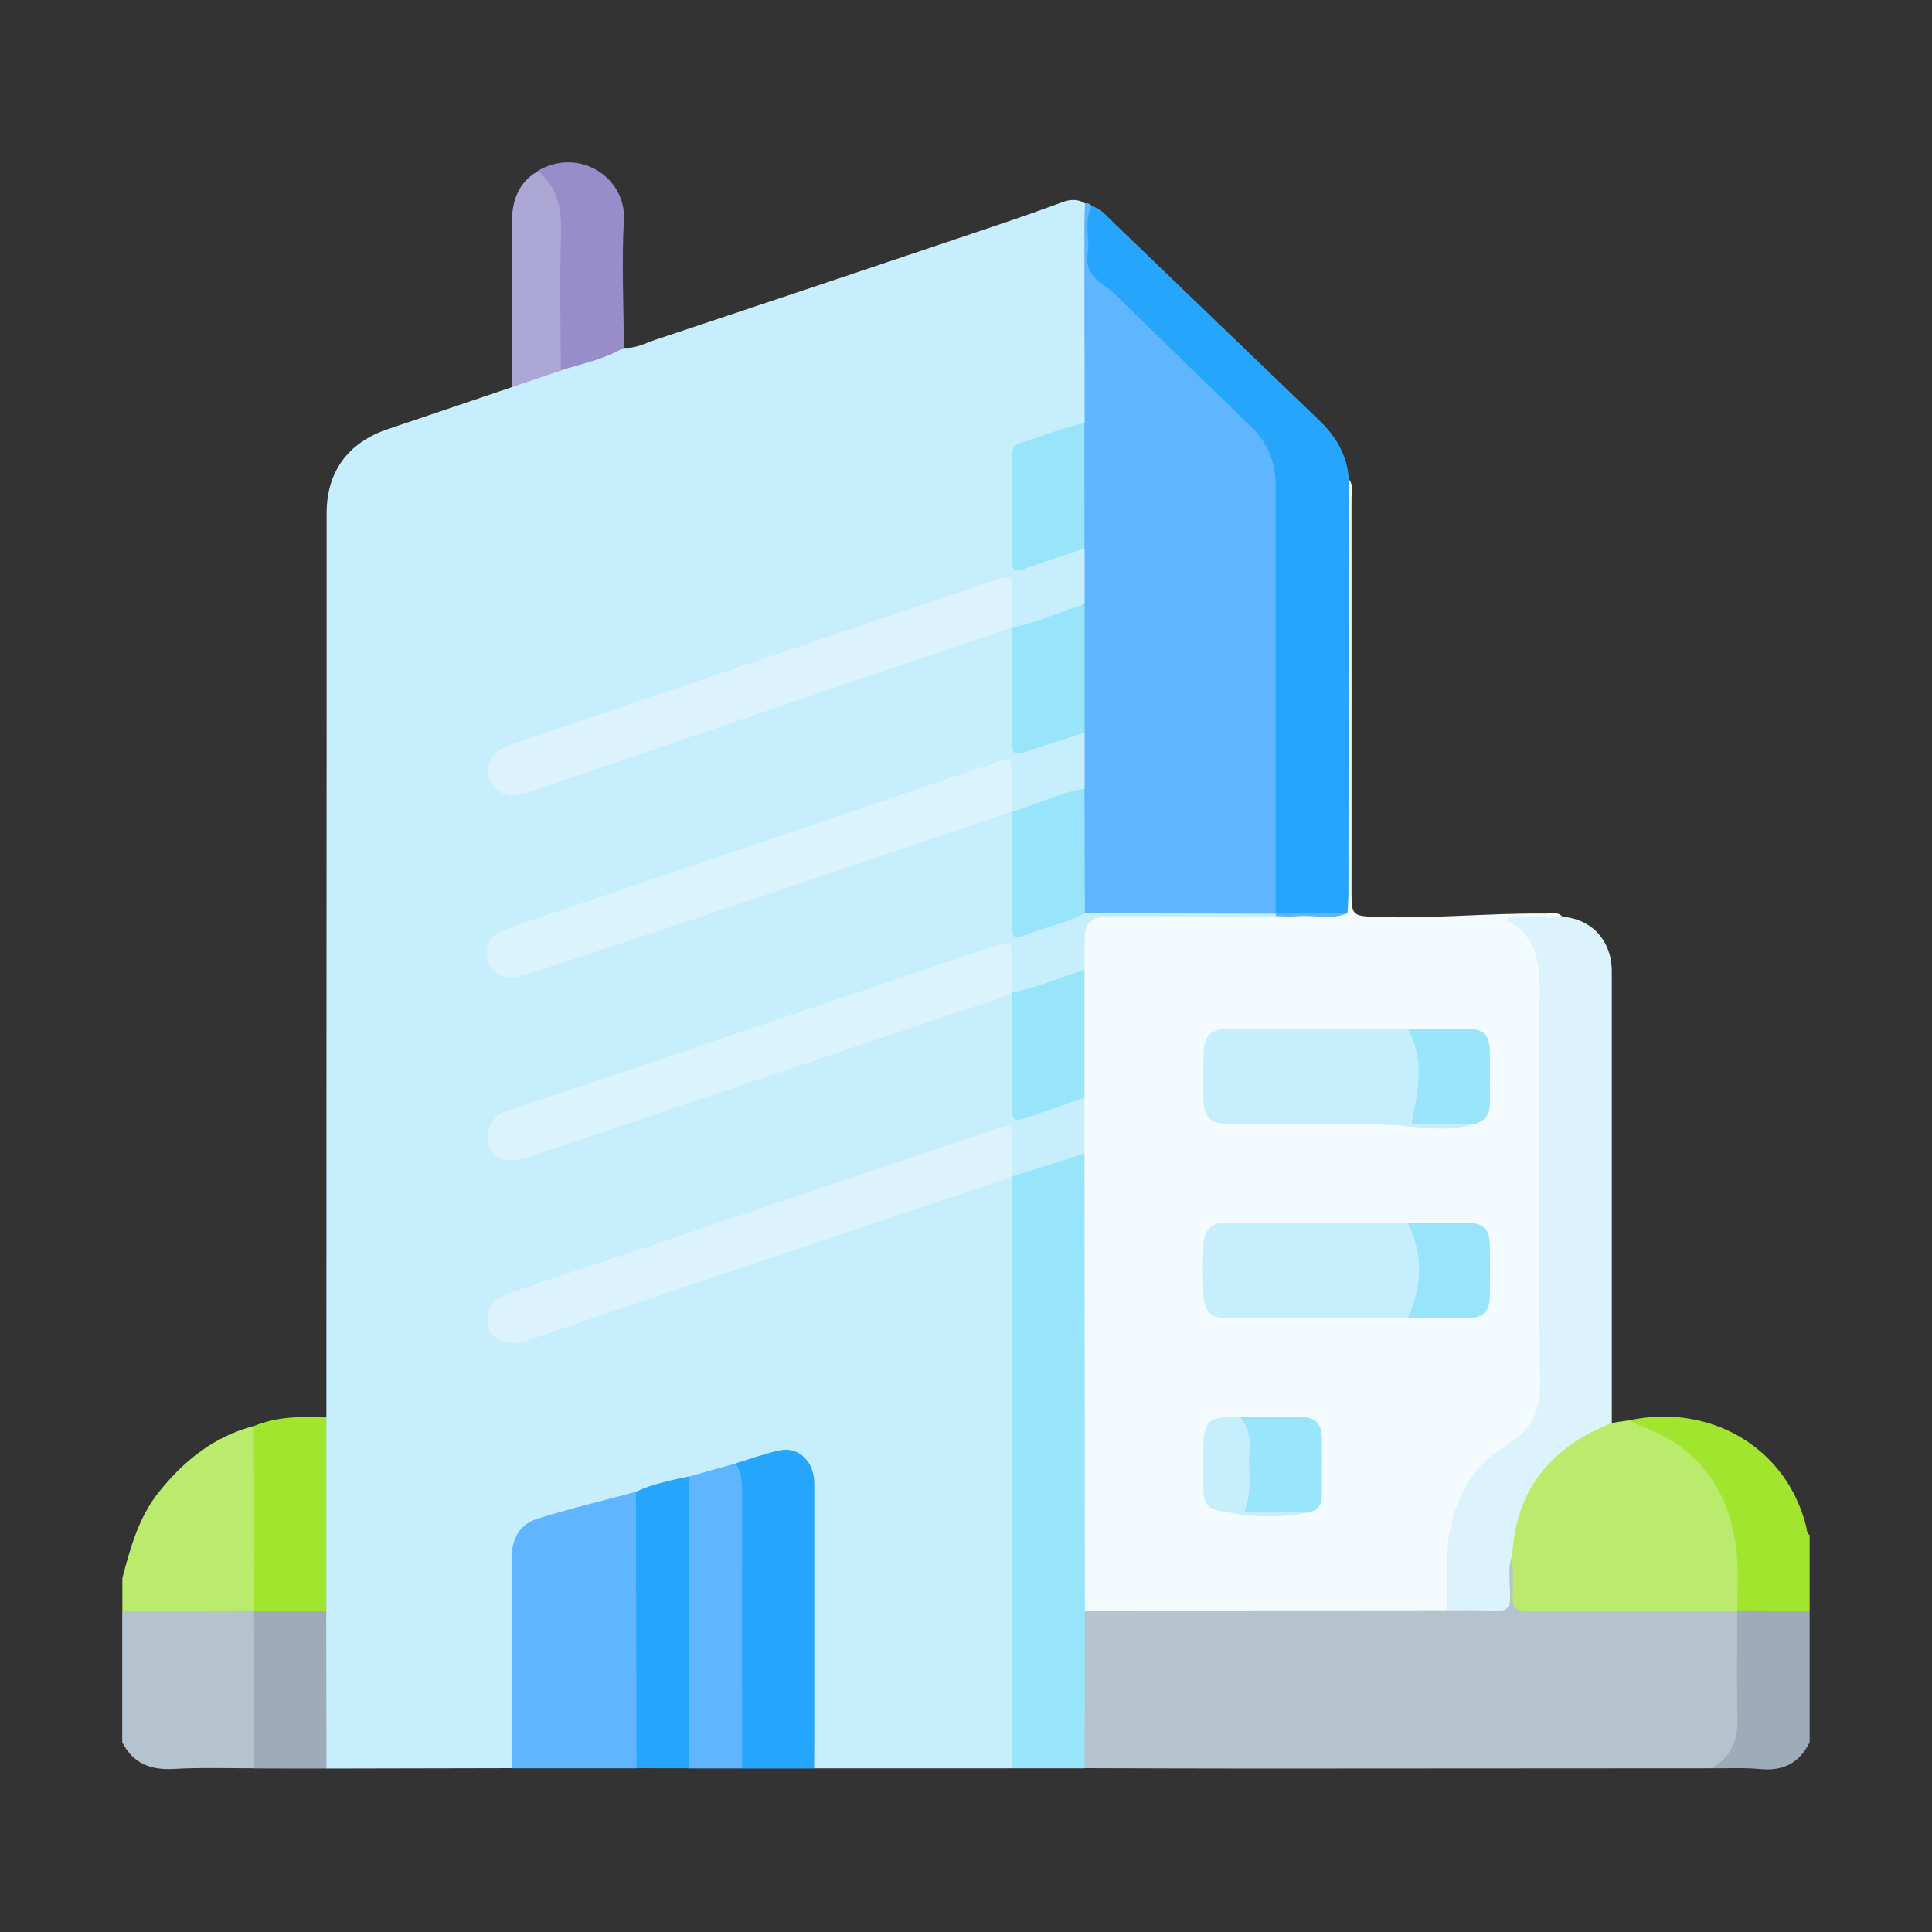 <svg xmlns="http://www.w3.org/2000/svg" id="a" viewBox="0 0 150 150"><rect x="0" y="0" width="150" height="150" fill="#333333" stroke="none"/><defs><style>.b{fill:#c7eefd;}.c{fill:#60b6fe;}.d{fill:#f4fbfe;}.e{fill:#968dca;}.f{fill:#baeb6c;}.g{fill:#dbf3fd;}.h{fill:#98e5fb;}.i{fill:#26a5fd;}.j{fill:#a1e52e;}.k{fill:#b5c3ce;}.l{fill:#99e5fb;}.m{fill:#9eabb9;}.n{fill:#aca6d5;}.o{fill:#dcf3fd;}</style></defs><path class="k" d="M19.74,137.29c-2.09,0-4.18-.07-6.26,.05-1.8,.1-3.15-.43-3.99-2.07v-10.21c.3-.27,.66-.37,1.05-.38,2.84-.03,5.67-.08,8.51,.03,.17,0,.33,.07,.49,.13,.16,.07,.28,.19,.37,.34,.23,.48,.22,.99,.22,1.5,0,2.97,.01,5.95,0,8.92,0,.59,.05,1.2-.39,1.69Z"></path><path class="f" d="M19.74,125.03c-3.41,0-6.83,.02-10.24,.03v-2.55c.63-2.36,1.27-4.72,2.84-6.68,1.95-2.43,4.28-4.31,7.37-5.11,.47,.42,.43,1,.43,1.54,.02,3.74,.02,7.47,0,11.21,0,.55,.04,1.12-.4,1.56Z"></path><path class="j" d="M126.45,110.28c6.18-1.34,12.2,1.96,13.78,8.22,.06,.24,.02,.52,.27,.68v5.87c-1.76,.72-3.57,.4-5.37,.22-.7-.39-.57-1.07-.59-1.69-.05-1.52,.08-3.05-.27-4.56-.88-3.72-2.95-6.42-6.56-7.87-.47-.19-1.13-.18-1.25-.89Z"></path><path class="m" d="M134.87,125.02l5.63,.04v10.21c-.78,1.6-2.04,2.25-3.83,2.08-1.27-.12-2.55-.05-3.83-.06,0-.09-.04-.21,.01-.24,1.77-1.4,1.7-3.35,1.66-5.32-.04-1.73-.01-3.46,0-5.19,0-.46-.02-.93,.21-1.36,.05-.05,.11-.11,.16-.16Z"></path><path class="b" d="M39.74,137.28l-14.39,.03c-.38-.41-.39-.93-.39-1.44,0-3.6-.05-7.2,.02-10.8-.07-4.53-.02-9.07-.02-13.6,0-.51,0-1.03,.38-1.43,0-18.47,.01-36.93,.02-55.4,0-4.94,0-9.87,0-14.81,0-3.19,1.65-5.46,4.72-6.5,3.22-1.09,6.44-2.18,9.66-3.27,1.05-.97,2.5-.99,3.72-1.55,1.68-.44,3.24-1.26,4.98-1.51,.89,.08,1.65-.35,2.45-.62,8.82-2.94,17.64-5.9,26.45-8.87,1.73-.58,3.45-1.19,5.16-1.82,.6-.22,1.16-.24,1.71,.08,.25,.31,.34,.68,.34,1.07,.03,5.01,.12,10.03,.04,15.04,0,.26-.05,.51-.14,.75-.49,.84-1.42,.85-2.19,1.13-3.9,1.37-3.26,.59-3.32,4.61-.02,1.4-.02,2.79,0,4.19,.02,1.27,.14,1.36,1.32,.99,.93-.29,1.85-.63,2.78-.9,.42-.13,.88-.39,1.31,.04,.4,1.35,.31,2.7,.08,4.06-1.73,1.27-3.62,2.05-5.81,2.01-.65-.73-.37-1.63-.36-2.45,0-1-.36-1.16-1.24-.85-6.4,2.22-12.85,4.32-19.25,6.54-3.18,1.1-6.38,2.17-9.58,3.22-2.71,.89-5.39,1.9-8.1,2.8-.32,.11-.65,.22-.93,.41-.66,.44-1.05,1.04-.78,1.84,.28,.84,.94,1.19,1.81,1.07,1.19-.17,2.28-.71,3.41-1.09,8.85-2.97,17.68-6.02,26.54-8.95,2.35-.78,4.64-1.7,7.01-2.41,.5-.15,1.03-.52,1.55-.03,.33,.5,.24,1.07,.25,1.61,.01,2.12-.01,4.24,.01,6.37,.01,1.19,.15,1.29,1.26,.94,.89-.27,1.77-.6,2.67-.87,.47-.14,.97-.39,1.45,.02,.45,1.36,.33,2.72,.1,4.09-.17,.39-.53,.52-.89,.65-1.28,.45-2.57,.85-3.83,1.35-.35,.14-.72,.27-1.09,.02-.62-.74-.35-1.63-.36-2.45,0-.9-.23-1.26-1.2-.93-7.38,2.49-14.76,4.98-22.13,7.51-4.23,1.45-8.48,2.83-12.71,4.26-.97,.33-1.93,.68-2.87,1.08-.95,.4-1.32,1.2-.97,2.05,.36,.89,1.05,1.17,1.97,.93,.45-.12,.89-.28,1.34-.43,11.72-3.87,23.4-7.89,35.1-11.83,.6-.2,1.23-.7,1.9-.12,.36,.49,.27,1.06,.27,1.6,.01,2.16,.03,4.32,0,6.48-.02,.99,.34,1.15,1.22,.85,1.4-.49,2.8-1,4.22-1.43,4.78-.09,9.56-.21,14.33,.06,.16,.06,.29,.15,.39,.28,.03,.18-.04,.31-.19,.4-.6,.3-1.25,.22-1.88,.22-3.54,0-7.08,0-10.62,0-1.72,0-1.78,.07-1.8,1.81,0,.55,.03,1.11-.14,1.65-.12,.34-.34,.59-.67,.72-1.49,.59-3.01,1.11-4.57,1.5-.2,.05-.42-.01-.6-.15-.6-.6-.36-1.36-.39-2.06-.05-1.42-.14-1.52-1.47-1.08-3.83,1.29-7.66,2.6-11.5,3.88-8.24,2.76-16.44,5.63-24.7,8.33-.53,.17-1.07,.31-1.53,.64-.71,.51-.97,1.19-.66,2.01,.29,.76,.96,.9,1.69,.85,.64-.05,1.24-.3,1.84-.5,11.77-3.89,23.47-7.97,35.23-11.88,.49-.16,.99-.58,1.54-.11,.33,.5,.24,1.06,.25,1.6,.01,2.2,0,4.39,0,6.59,0,.87,.34,1.15,1.18,.85,.96-.34,1.92-.65,2.89-.97,.43-.14,.88-.38,1.31,0,.46,1.36,.32,2.73,.11,4.1-.12,.29-.34,.51-.63,.6-1.72,.5-3.3,1.53-5.2,1.43-.55-.56-.36-1.28-.37-1.94-.03-1.74-.02-1.75-1.72-1.18-3.31,1.1-6.64,2.17-9.94,3.31-8.7,2.99-17.41,5.94-26.13,8.86-.48,.16-.98,.31-1.41,.59-.7,.45-.94,1.11-.67,1.88,.27,.78,.9,1.09,1.72,1.03,.26-.02,.5-.1,.74-.18,8.63-2.92,17.28-5.8,25.89-8.76,3.5-1.2,7.02-2.36,10.54-3.52,.54-.18,1.16-.51,1.56,.27,.21,.62,.15,1.27,.15,1.9,0,13.82,0,27.63,0,41.45,0,.75,.15,1.55-.4,2.2h-15.38c-.48-.58-.37-1.28-.37-1.94,0-6.32,0-12.63,0-18.95,0-.51,.03-1.02-.05-1.52-.21-1.38-1.17-2.07-2.55-1.78-.95,.2-1.89,.5-2.84,.72-1.27,.38-2.54,.74-3.81,1.1-1.47,.34-2.93,.72-4.35,1.24-2.13,.62-4.28,1.16-6.4,1.79-2.09,.62-2.76,1.49-2.77,3.69-.01,4.6,0,9.19-.01,13.79,0,.63,.12,1.29-.32,1.84Z"></path><path class="d" d="M84.2,89.58c0-1.45,0-2.91,0-4.36-.34-.37-.38-.83-.39-1.3-.02-2.4-.01-4.8,0-7.19,0-.52,.11-1,.39-1.44,0-.81,.01-1.61,.01-2.42q0-1.67,1.62-1.67c4.42-.01,8.84-.03,13.26-.04,1.15-.65,2.41-.19,3.61-.32,.52-.06,1.13,.16,1.46-.48,.17-.63,.11-1.27,.11-1.91,0-9.69,0-19.37,.01-29.06,0-.74-.19-1.55,.45-2.17,.37,.45,.2,.98,.2,1.48,.01,10.21,0,20.42,0,30.63,0,1.73,.11,1.8,1.91,1.86,4.39,.16,8.76-.31,13.14-.26,.45,0,.95-.17,1.33,.24-.93,.74-2.07,.16-3.23,.53,1.73,1.54,1.83,3.53,1.83,5.6-.03,10.24-.05,20.48,.02,30.71,.01,1.81-.56,3.05-2.1,4.01-3.53,2.22-5.2,5.45-5.13,9.64,.02,1.18,.43,2.47-.45,3.56-.56,.29-1.16,.25-1.75,.25-8.16,0-16.33,0-24.49,0-.63,0-1.29,.06-1.85-.34-.42-.55-.37-1.21-.37-1.84,0-10.63,0-21.26,0-31.89,0-.63-.06-1.29,.4-1.82Z"></path><path class="c" d="M84.21,46.92c0-1.44,0-2.89,0-4.33-.38-.36-.39-.83-.39-1.3-.03-2.37-.02-4.74,0-7.11,0-.47,.06-.93,.39-1.31,0-5.14-.02-10.29-.02-15.43,0-.55,.03-1.1,.05-1.66,.21,0,.4,.02,.52,.23,.21,1.18,.08,2.37,.08,3.56,0,.92,.36,1.58,1.03,2.22,3.9,3.73,7.9,7.37,11.67,11.23,1.25,1.28,1.88,2.84,1.88,4.61,.03,10.67,.02,21.33,0,32,0,.46,.03,.95-.37,1.31l-14.81-.03c-.4-.34-.41-.82-.42-1.28-.03-2.37-.03-4.73,0-7.1,0-.47,.06-.93,.39-1.3,0-1.44,0-2.89,0-4.33-.34-.37-.39-.83-.4-1.3-.02-2.45-.02-4.9,0-7.35,0-.47,.07-.93,.4-1.31Z"></path><path class="i" d="M99.04,70.93c0-11.09,0-22.18,0-33.27,0-1.72-.59-3.24-1.84-4.46-3.59-3.5-7.19-7-10.78-10.49-.24-.23-.52-.44-.8-.63-.82-.58-1.34-1.27-1.17-2.35,.19-1.23-.32-2.52,.29-3.73,.67,.15,1.08,.66,1.53,1.1,5.4,5.19,10.78,10.38,16.18,15.56,1.3,1.25,2.16,2.71,2.27,4.55,0,10.72-.02,21.44-.03,32.16,0,.51-.04,1.02-.07,1.52-1.86,.25-3.72,.2-5.59,.03h0Z"></path><path class="o" d="M112.35,125.03c.12-2.11-.21-4.24,.24-6.35,.59-2.75,1.96-5.05,4.35-6.47,2-1.19,2.66-2.62,2.63-4.94-.14-10.21-.08-20.42-.04-30.63,0-2.17-.36-4.06-2.54-5.15l.08-.31c1.41,0,2.82,0,4.24,0,2.29,.17,3.83,1.87,3.83,4.25,0,8.5,0,16.99,0,25.49,0,3.19,0,6.37,0,9.56-.13,.49-.59,.57-.96,.75-3.17,1.51-5.29,3.91-6.2,7.33-.22,.83-.13,1.69-.33,2.52-.17,1.01-.03,2.03-.1,3.04-.04,.53-.15,1.11-.75,1.18-1.49,.16-3.01,.5-4.46-.27Z"></path><path class="f" d="M117.41,120.75c.27-5.16,3.06-8.43,7.75-10.28,.43-.07,.87-.13,1.3-.19,1.4,.67,2.88,1.13,4.14,2.12,2.75,2.16,3.99,5.05,4.26,8.43,.11,1.39,.02,2.79,.02,4.19v.1c-.51,.4-1.12,.35-1.71,.36-4.63,0-9.26,.01-13.89,0-1.87,0-1.93-.07-1.92-1.92,0-.93-.07-1.86,.05-2.79Z"></path><path class="j" d="M25.34,110.03v15.02c-1.87,.68-3.74,.62-5.61,.04v-.06c0-4.77,0-9.54-.02-14.31,1.81-.75,3.72-.75,5.63-.69Z"></path><path class="e" d="M48.44,26.99c-1.52,.91-3.25,1.24-4.91,1.77-.48-.48-.38-1.1-.39-1.69-.02-3.06-.03-6.13,0-9.19,.02-1.4-.1-2.72-1.13-3.8-.2-.21-.33-.5-.25-.82,3.22-1.87,6.85,.54,6.68,3.78-.18,3.3-.02,6.63,0,9.94Z"></path><path class="n" d="M41.77,13.28c1.55,1.29,1.84,2.98,1.79,4.91-.11,3.52-.03,7.05-.02,10.58-1.26,.43-2.53,.86-3.79,1.29,0-4.32-.05-8.63,0-12.95,.02-1.58,.53-2.99,2.03-3.83Z"></path><path class="k" d="M117.41,120.75c.02,1.06,.09,2.12,.03,3.17-.05,.89,.26,1.16,1.15,1.15,5.13-.04,10.26-.02,15.4-.01,.3,0,.59,.03,.89,.05,0,2.76-.05,5.53,.02,8.29,.04,1.73-.5,3.05-2.05,3.89-11.83,0-23.65,.02-35.48,.02-4.38,0-8.76-.02-13.15-.03-.43-.44-.41-1.01-.41-1.55-.01-3.05-.02-6.1,0-9.15,0-.54-.04-1.12,.42-1.54,9.37,0,18.75-.01,28.12-.02,1.27,0,2.54-.02,3.8,.04,.82,.04,1.11-.23,1.1-1.07,0-1.08-.21-2.18,.15-3.25Z"></path><path class="h" d="M84.23,125.05c0,4.08-.01,8.16-.02,12.24-1.87,0-3.75,0-5.62,0,0-15.32,0-30.63,0-45.95h0c1.87-.59,3.74-1.18,5.61-1.78,.01,11.82,.02,23.65,.03,35.47Z"></path><path class="c" d="M39.74,137.28c0-5.44-.02-10.89-.02-16.33,0-1.4,.59-2.58,1.93-3.01,2.54-.81,5.15-1.42,7.73-2.12,.48,.42,.44,.99,.44,1.54,.02,6.16,.02,12.32,0,18.49,0,.51,0,1.03-.39,1.44-3.23,0-6.46,0-9.69,0Z"></path><path class="i" d="M57.12,113.61c1.13-.34,2.25-.76,3.4-1,1.5-.32,2.7,.86,2.7,2.57,0,6.15,0,12.3,0,18.44,0,1.23,0,2.46-.01,3.69h-5.61c-.54-.62-.41-1.37-.41-2.08-.01-6.15-.02-12.31,.01-18.46,0-1.06-.29-2.1-.09-3.16Z"></path><path class="c" d="M57.12,113.61c.38,.64,.49,1.32,.49,2.07-.01,7.21,0,14.42,0,21.62-1.37,0-2.74,0-4.11,0-.45-.49-.4-1.1-.4-1.69-.01-6.42,0-12.85,0-19.27,0-.59-.05-1.2,.39-1.7l3.63-1.02Z"></path><path class="i" d="M53.49,114.63c0,7.55,0,15.11,0,22.66-1.36,0-2.71,0-4.07-.01-.02-7.15-.03-14.31-.05-21.46,1.31-.61,2.71-.89,4.11-1.19Z"></path><path class="m" d="M19.73,125.09c1.87-.01,3.74-.03,5.6-.04,0,4.09,.01,8.17,.02,12.26-1.87,0-3.74,0-5.61-.01,0-4.07,0-8.14-.01-12.21Z"></path><path class="g" d="M78.58,63.01c-7.44,2.52-14.89,5.05-22.34,7.55-5.32,1.79-10.65,3.55-15.97,5.3-.91,.3-1.99-.23-2.31-1.06-.44-1.16,.04-2.22,1.25-2.64,4.58-1.57,9.17-3.12,13.76-4.68,8.05-2.74,16.09-5.47,24.14-8.21,1.46-.49,1.46-.49,1.46,1.05,0,.89,0,1.79,0,2.68h0Z"></path><path class="o" d="M78.59,48.71c-5.59,1.9-11.19,3.79-16.78,5.7-6.84,2.33-13.67,4.68-20.5,7.01-.8,.27-1.64,.61-2.45,.08-.67-.44-1.1-1.05-.95-1.94,.16-.96,.8-1.43,1.65-1.72,4.31-1.46,8.61-2.93,12.92-4.39,8.25-2.8,16.5-5.6,24.75-8.4,1.35-.46,1.36-.45,1.36,.99,0,.89,0,1.79,0,2.68h0Z"></path><path class="g" d="M78.59,77.06c-1.46,.71-3.03,1.11-4.56,1.62-10.86,3.68-21.72,7.35-32.58,11.02-.28,.1-.56,.21-.85,.28-1.31,.33-2.33-.1-2.63-1.1-.36-1.18,.19-2.23,1.49-2.67,2.89-.99,5.8-1.94,8.7-2.92,9.57-3.24,19.15-6.49,28.72-9.73,1.69-.57,1.7-.56,1.71,1.19,0,.77,0,1.53,0,2.3h0Z"></path><path class="o" d="M78.58,91.35c-9.34,3.15-18.69,6.3-28.03,9.45-3.26,1.1-6.51,2.23-9.78,3.33-1.25,.42-2.44-.01-2.81-.98-.42-1.1,.11-2.23,1.44-2.7,2.81-.99,5.64-1.89,8.46-2.84,9.79-3.31,19.57-6.62,29.35-9.93,1.35-.46,1.36-.45,1.36,.99,0,.89,0,1.79,0,2.68h0Z"></path><path class="h" d="M84.2,75.28c0,3.31,0,6.62,0,9.93-1.4,.49-2.79,.98-4.19,1.46-1.41,.48-1.42,.47-1.42-.97,0-2.88,0-5.76,0-8.64h0c1.93-.4,3.75-1.16,5.61-1.78Z"></path><path class="h" d="M84.2,61.22c0,3.23,.02,6.46,.03,9.68-1.51,.81-3.2,1.11-4.76,1.75-.77,.31-.91-.01-.9-.73,.03-2.97,.02-5.94,.02-8.91h0c1.9-.52,3.66-1.47,5.62-1.79Z"></path><path class="h" d="M84.21,46.92c0,3.32,0,6.64,0,9.96-1.56,.51-3.14,.99-4.69,1.53-.75,.26-.96,.07-.95-.7,.03-3,.01-6,.02-9h0c1.96-.32,3.72-1.27,5.62-1.79Z"></path><path class="h" d="M84.19,32.86c0,3.24,0,6.48,.01,9.72-1.57,.53-3.15,1.03-4.7,1.6-.71,.26-.93,.06-.93-.64,.01-2.72,0-5.45,0-8.17,0-.47,.12-.82,.63-.97,1.67-.48,3.26-1.22,4.98-1.54Z"></path><path class="c" d="M99.04,70.93c1.86,0,3.72-.02,5.59-.03-1.27,.55-2.61,.12-3.91,.24-.54,.05-1.08,0-1.63,0-.02-.07-.04-.14-.05-.22Z"></path><path class="b" d="M114.42,87.28c-1.66,.52-3.39,.34-5.03,.17-2-.22-3.99-.14-5.98-.17-2.68-.05-5.36,0-8.04-.01-1.39,0-1.9-.5-1.93-1.91-.03-1.15-.02-2.29,0-3.44,.02-1.53,.54-2.05,2.08-2.05,4.6,0,9.19,0,13.79,0,.11,.07,.23,.12,.32,.21,1.15,1.1,1.18,5.54-.06,6.85,1.16-.05,2.23-.06,3.29-.03,.54,.01,1.12-.07,1.56,.39Z"></path><path class="b" d="M109.3,102.32c-4.69,0-9.37-.01-14.06,.03-1.21,.01-1.74-.6-1.8-1.67-.07-1.36-.07-2.72,0-4.08,.05-1.06,.56-1.69,1.78-1.68,4.69,.04,9.37,.02,14.06,.02,.45,.25,.9,.55,.98,1.1,.24,1.76,.31,3.53-.07,5.28-.11,.49-.46,.79-.89,1.01Z"></path><path class="l" d="M114.42,87.28h-4.84c.53-2.55,1.05-5.01-.28-7.41,1.52,0,3.05-.02,4.57,0,1.29,0,1.78,.49,1.8,1.73,.02,1.31-.01,2.62,.01,3.93,.02,.92-.33,1.54-1.27,1.76Z"></path><path class="h" d="M109.3,102.32c1.12-2.47,1.22-4.93-.02-7.39,1.53,0,3.05-.02,4.58,0,1.29,.01,1.79,.48,1.81,1.73,.02,1.35,.01,2.71,0,4.06-.01,1.08-.58,1.63-1.66,1.62-1.57,0-3.14,0-4.71-.01Z"></path><path class="l" d="M96.26,110.01c1.53,0,3.05-.02,4.58-.01,1.28,0,1.78,.49,1.79,1.73,.02,1.44,0,2.88,0,4.31,0,.73-.25,1.23-1.02,1.37-1.52,.24-3.05,.05-4.57,.11-.79,.03-.63-.5-.56-.95,.24-1.44,.08-2.88,.14-4.32,.04-.78-.51-1.45-.36-2.23Z"></path><path class="b" d="M96.26,110.01c.61,.72,.83,1.53,.75,2.47-.13,1.59,.26,3.21-.41,4.93,1.73,0,3.37,0,5.01,0-1.96,.46-3.95,.38-5.89,.08-2.28-.35-2.3-.51-2.3-2.89,0-.59,0-1.19,0-1.78,0-2.54,.33-2.87,2.83-2.81Z"></path></svg>